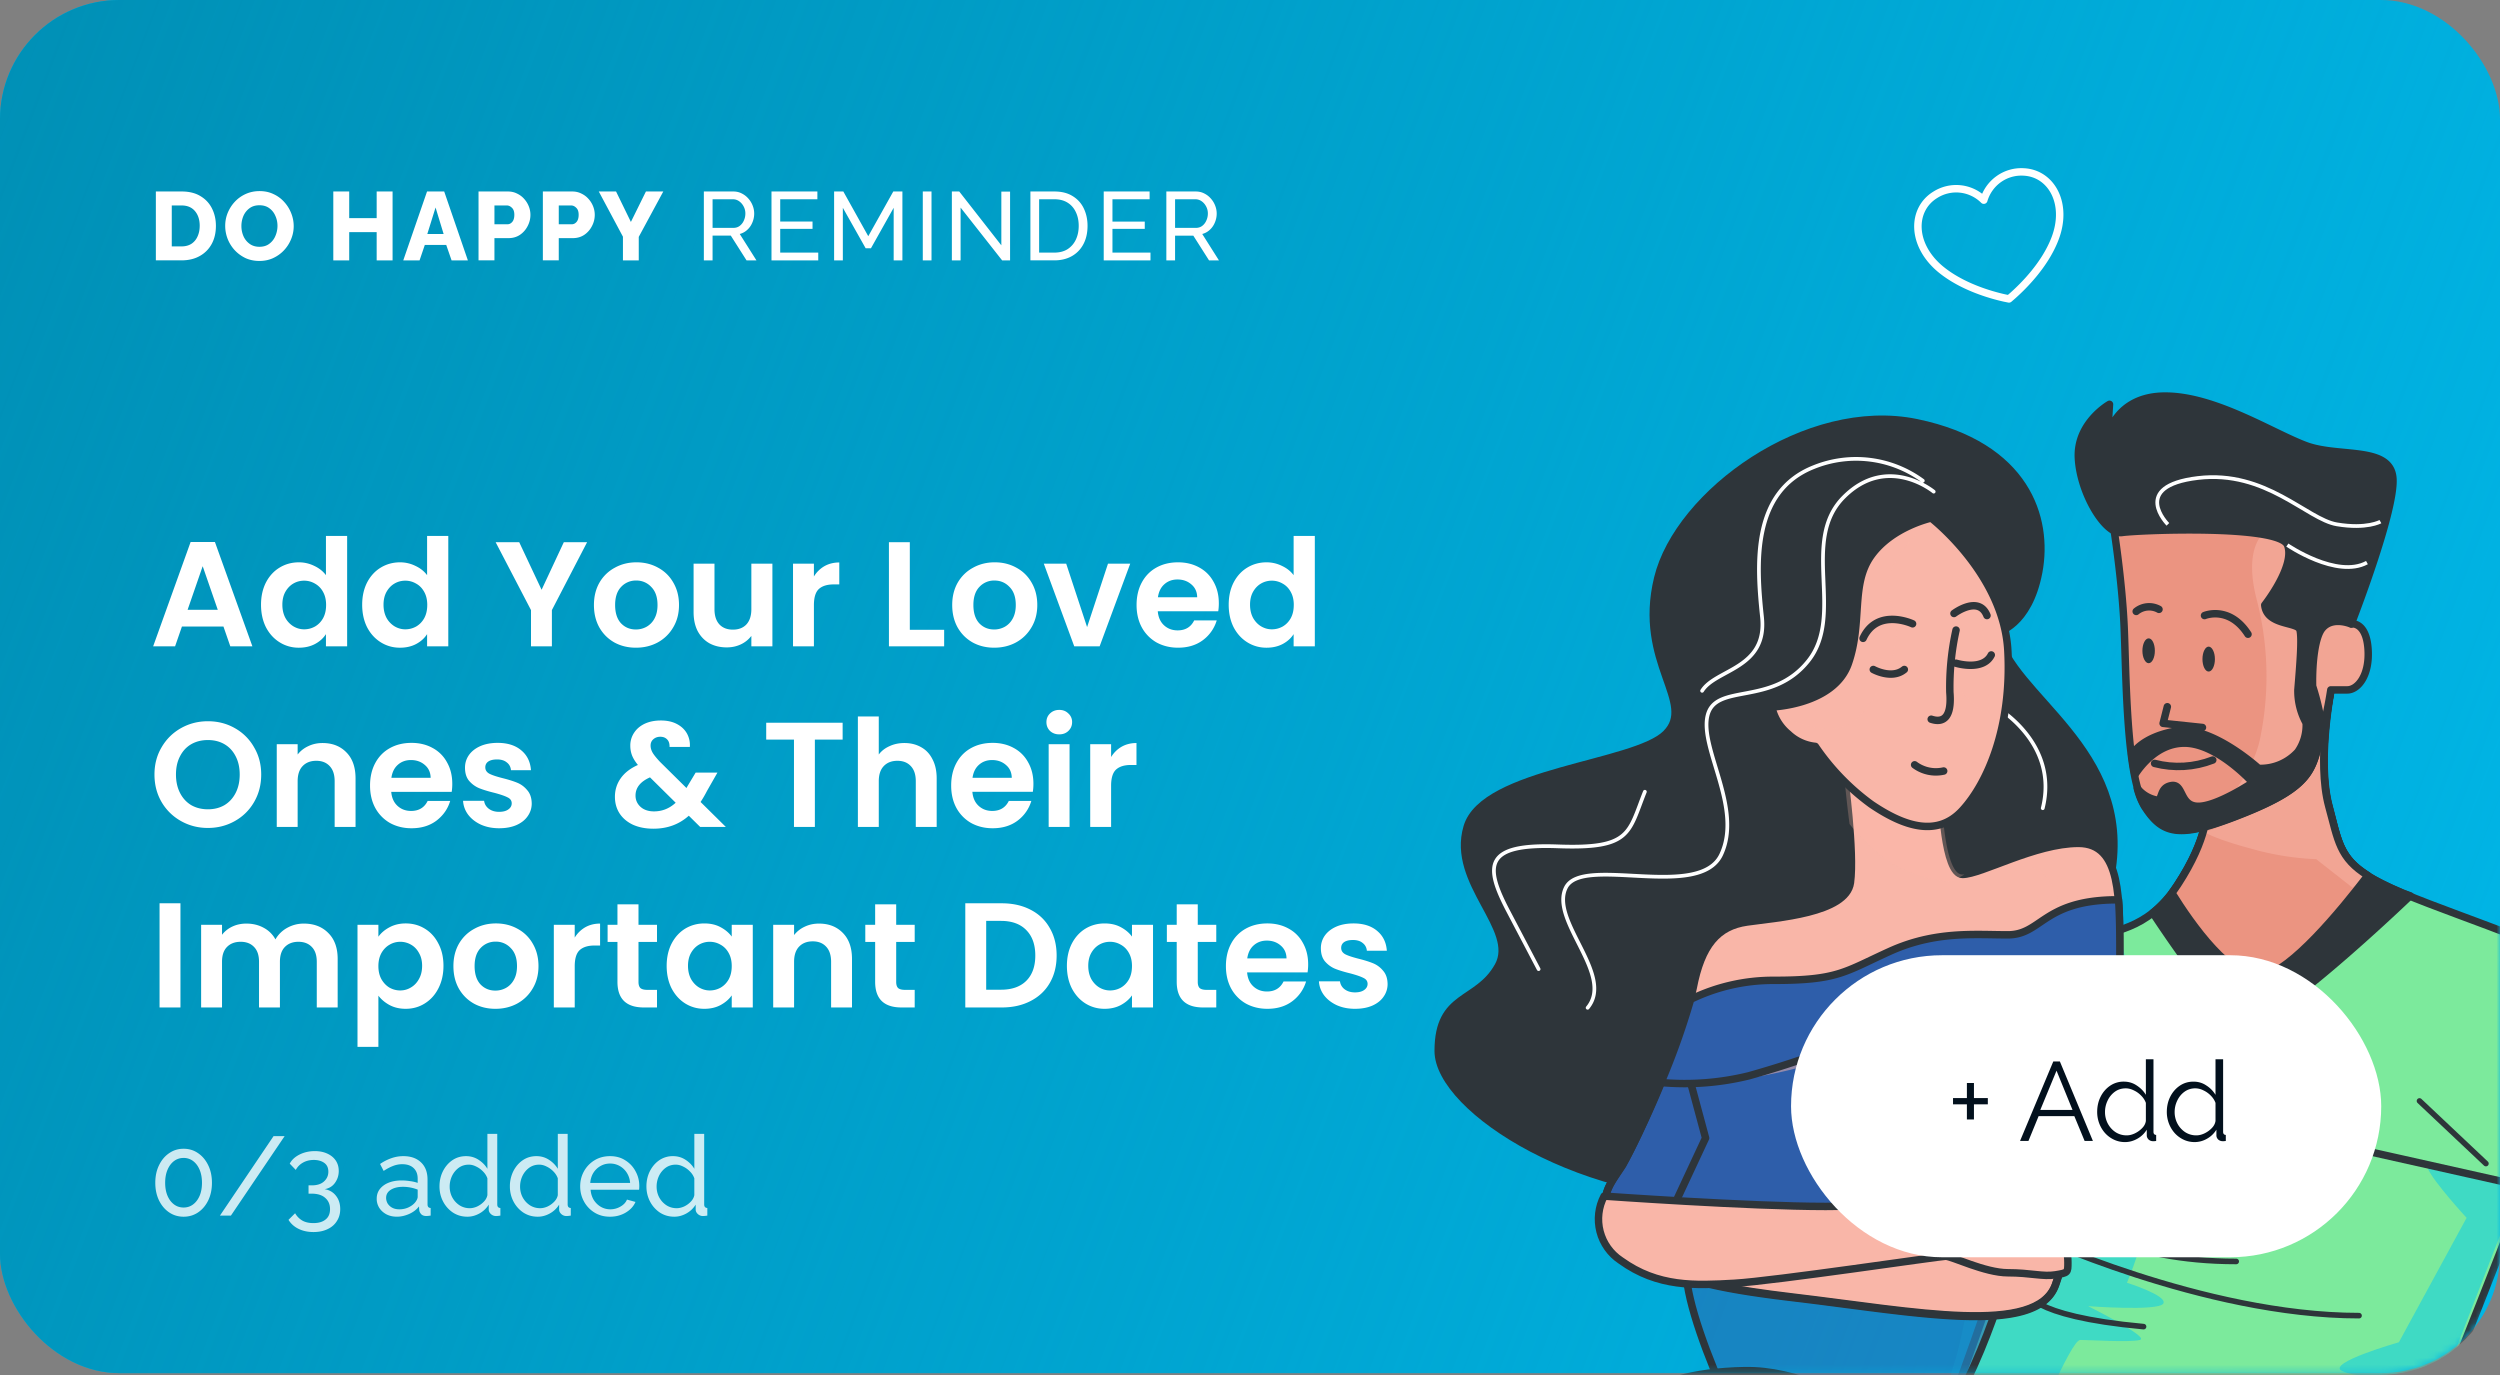 <svg xmlns="http://www.w3.org/2000/svg" xmlns:xlink="http://www.w3.org/1999/xlink" width="360" height="198" fill="none" xmlns:v="https://vecta.io/nano"><rect width="100%" height="100%" fill="#808080" stroke="none"/><style><![CDATA[.B{stroke-linejoin:round}.C{stroke:#2e353a}.D{stroke-width:1.075}.E{opacity:.5}.F{stroke-linecap:round}.G{fill:#f9b6a8}.H{fill:#2e353a}.I{fill:#2e5eaa}.J{stroke-width:.806}.K{stroke-width:.537}]]></style><g clip-path="url(#C)"><rect width="360" height="197.731" rx="17.194" fill="#00b6e7"/><rect width="360" height="197.731" rx="17.194" fill="url(#B)"/><mask id="A" maskUnits="userSpaceOnUse" x="0" y="0" width="360" height="198" mask-type="alpha"><rect width="360" height="197.731" rx="17.194" fill="#00b6e7"/><rect width="360" height="197.731" rx="17.194" fill="url(#B)"/></mask><g mask="url(#A)"><use xlink:href="#D" fill="#7cea9c"/><g style="mix-blend-mode:multiply" class="E"><path d="M360.418 170.099l-12.318-9.718 5.227 7.851s-4.479-1.868-3.731 0 5.596 7.137 5.596 7.137l-9.753 17.915s-10.454 2.985-8.209 4.115 6.344.369 6.712 2.237-13.067 11.967-13.436 13.085 15.681.749 15.681.749l15.681-40.373-1.45-2.998z" fill="#01c9ec"/></g><use xlink:href="#D" class="B C D"/><g style="mix-blend-mode:multiply" class="E"><path d="M304.799 133.093s5.595 20.222 5.595 31.404c-.049 6.944-1.445 13.812-4.11 20.222 0 0 5.94 1.868 5.227 2.998s-10.822.369-10.822.369 8.957 4.484 7.46 4.865-7.127 0-8.577 0-6.355 13.085-10.085 17.938-11.951 4.485-11.951 4.485 2.614-15.702 4.11-19.806 11.523-61.345 11.523-61.345l11.63-1.13z" fill="#01c9ec"/></g><path d="M346.081 128.643c-9.243-3.878-8.946-5.947-10.692-12.538s.297-16.725.297-16.725c-4.467-4.473-17.89 17.32-17.89 17.32s.297 3.878-4.17 10.706a16.22 16.22 0 0 1-3.623 4.045c3.718 5.614 10.501 15.345 13.305 15.916 3.314.654 18.829-13.668 23.759-18.367l-.986-.357z" class="B C D H"/><path d="M298.076 175.702s7.84 5.948 23.937 5.948m-29.83-3.985s25.113 11.788 47.518 11.788m-47.91-3.533s0 3.569 16.881 5.115" class="B C F J"/><g style="mix-blend-mode:multiply" class="E I"><use xlink:href="#E"/></g><use xlink:href="#E" class="B C D"/><path d="M335.341 116.105c-1.782-6.566.297-16.725.297-16.725-4.467-4.473-17.89 17.32-17.89 17.32s.297 3.878-4.17 10.706c-.273.417-.546.797-.82 1.19 2.768 4.461 8.637 12.859 13.068 11.979 4.169-.833 11.261-9.422 15.146-14.501-4.099-2.558-4.265-4.96-5.631-9.969z" fill="#eb9481"/><g style="mix-blend-mode:multiply" class="E G"><path d="M317.154 119.675s1.449 1.046 7.056 2.545c3.038.867 6.169 1.37 9.325 1.499l5.227 4.104 2.186-1.772c-2.502-1.79-4.294-4.406-5.06-7.388a43.59 43.59 0 0 1-1.272-11.574s-13.364 13.002-17.462 12.586z"/></g><path d="M335.341 116.105c-1.782-6.566.297-16.725.297-16.725-4.467-4.473-17.89 17.32-17.89 17.32s.297 3.878-4.17 10.706c-.273.417-.546.797-.82 1.19 2.768 4.461 8.637 12.859 13.068 11.979 4.169-.833 11.261-9.422 15.146-14.501-4.099-2.558-4.265-4.961-5.631-9.969z" class="B C D"/><use xlink:href="#F" fill="#eb9481"/><g style="mix-blend-mode:multiply" class="E G"><path d="M341.007 93.421c-.297-3.89-2.376-3.569-2.376-3.569l-2.375-3.283s1.188-8.327-1.39-11.717l-8.577 1.653s-3.243 1.808-1.438 9.386c1.748 6.472 1.996 13.259.725 19.842-1.188 7.137-7.935 12.621-7.935 12.621s1.615-.202 3.991-.618c.57-.215 1.188-.452 1.806-.714 9.503-3.878 9.503-6.269 10.691-10.706a58.26 58.26 0 0 0 1.485-6.876h2.376c1.509-.059 3.314-2.141 3.017-6.019z"/></g><use xlink:href="#F" class="B C D"/><path d="M310.264 109.932c2.774.722 5.704.552 8.375-.488" class="B C D F"/><path d="M310.3 93.718c0 .987-.404 1.784-.891 1.784s-.903-.797-.903-1.784.404-1.796.903-1.796.891.797.891 1.796zm8.648 1.19c0 .987-.404 1.796-.903 1.796s-.891-.809-.891-1.796.404-1.796.891-1.796.903.809.903 1.796z" class="H"/><path d="M307.615 88.044a2.93 2.93 0 0 1 3.278-.298m6.558.893s3.563-1.499 6.26 2.688m-11.617 10.444l-.606 2.391 5.666.595" class="B C D F"/><path d="M344.583 68.928c-.297-4.758-7.745-2.986-12.521-4.758s-13.067-7.137-20.278-7.137-8.315 5.948-8.315 5.948l.297-4.758s-4.752 2.688-4.479 7.756 3.885 11.051 6.261 10.706 22.665-1.19 23.853 1.796-3.278 8.648-3.278 8.648c.297 2.986 4.751 2.379 5.072 3.569s0 5.067-.297 8.648a9.53 9.53 0 0 0 1.188 4.758 6.71 6.71 0 0 1-1.188 4.163 7.27 7.27 0 0 1-2.57 1.819c-.979.411-2.036.602-3.096.56 0 0-6.855-6.268-11.88-5.376s-6.26 3.295-6.26 3.295h-.143a44.88 44.88 0 0 0 .476 2.986c.843-1.309 3.314-4.533 7.127-4.533 4.752 0 9.848 5.675 9.848 5.675s-5.096 3.414-7.84 3.414-2.091-3.284-3.873-2.986-1.188 2.093-2.091 2.093c-1.115-.201-2.12-.801-2.827-1.689a9.94 9.94 0 0 0 1.034 2.582c2.684 4.175 5.072 4.758 14.611.892s9.504-6.269 10.692-10.706l.32-1.273c-.283-2.112-.756-4.194-1.413-6.221-.072-3.569.38-7.137 1.39-8.327 1.485-1.796 4.169-.607 4.169-.607s6.308-16.154 6.011-20.936z" class="B C D H"/><path d="M312.176 75.506s-5.488-5.496 4.313-6.673 15.704 5.948 20.016 6.673 6.273-.392 6.273-.392m-13.401 3.378s7.128 4.877 11.464 2.522" stroke="#fff" stroke-miterlimit="10" class="K"/><path d="M287.634 91.03s4.478-.904 5.939-8.66-1.782-18.212-17.581-21.495-34.296 10.147-37.278 22.387 5.667 17.915 1.188 22.4-26.241 5.364-28.629 13.43 7.46 14.631 4.479 20.008-8.648 3.878-8.648 12.24 21.169 22.09 44.725 20.901 48.896-28.074 52.174-46.286-14.576-25.67-16.369-34.925z" class="B C D H"/><use xlink:href="#G" class="G"/><path d="M304.12 147.224l-60.527-4.134c-1.64 6.77-7.94 21.227-9.915 24.343-.231.363-.465.712-.694 1.052-1.664 2.478-2.995 4.458-.023 7.985l63.793 5.859c2.122-7.201 5.583-23.967 7.366-35.105z" class="I"/><path d="M278.451 70.796s-6.664-5.508-12.949.785.167 16.951-5.096 23.577-13.34 3.105-14.516 7.863 5.096 13.37 1.96 20.044-20.017 0-22.369 4.758 7.068 12.574 3.136 17.296m48.266-75.893a16.25 16.25 0 0 0-7.592-3.022 16.23 16.23 0 0 0-8.101 1.059c-9.028 3.569-8.244 14.144-7.46 21.602s-6.664 7.47-8.625 10.611m-8.244 14.536c-2.376 5.947-1.96 8.255-12.556 7.863s-10.597 2.748-7.069 9.433l4.325 8.243m65.918-37.72s9.028 5.115 6.676 14.548" stroke="#fff" class="B F K"/><g style="mix-blend-mode:multiply" class="E G"><path d="M299.263 121.482c-3.813 0-8.185 1.666-11.618 2.962 1.594-.176 3.206-.047 4.752.381 5.013 1.403 5.298 10.123 4.823 19.508-4.336-1.189-9.658-1.451-12.129 0-3.884 2.38-12.046 3.117-13.602 2.725-2.7-.63-5.522-.494-8.149.392a55.79 55.79 0 0 0-9.373 4.342c-1.556.785-8.933 3.89-8.933 3.89s4.265.392 12.426-1.547 8.161-4.282 12.426-2.379 10.881.785 11.653 2.724-.772 4.675-5.821 6.222-10.881 2.379-6.997 3.509 11.274-.393 12.046 1.189 1.936 8.553 1.936 8.553l5.833-22.601c2.219-.912 4.679-1.05 6.985-.393a12.1 12.1 0 0 1 1.188.452l-.071 1.19c-.713 11.895-1.438 25.611-3.956 27.776s-11.879-2.165-16.94-1.796c-4.086.285-25.861 2.7-31.338 5.947 4.481 1.131 9.039 1.927 13.638 2.379 17.581 2.094 35.175 5.675 37.859-1.784s9.242-38.22 9.242-46.88.381-16.761-5.88-16.761z"/></g><use xlink:href="#G" class="B C D"/><path d="M241.744 149.306a138.2 138.2 0 0 1-8.067 18.45c-2.09 3.283-4.478 5.377.297 10.147s6.558 6.875 24.151 8.957 35.175 5.674 37.86-1.784c2.376-6.578 7.733-31.214 8.98-42.907" class="B C D F"/><path d="M289.13 134.615c-4.751 0-10.442-.595-16.999 2.379s-7.448 4.175-16.691 4.175a27.14 27.14 0 0 0-11.986 2.736c-1.179 4.076-2.603 8.076-4.265 11.979 4.25.377 8.533.048 12.676-.975a146.7 146.7 0 0 0 16.393-5.674c4.752-1.797 8.054 1.796 11.333 1.796s8.316-2.379 14.612-3.569c3.837-.725 7.341 1.689 9.503 3.664.821-4.264 1.341-8.581 1.556-12.919 0-3.057 0-6.042-.19-8.624h-.997c-9.872.262-10.181 5.032-14.945 5.032z" class="B C D I"/><g style="mix-blend-mode:multiply" class="E G"><g style="mix-blend-mode:multiply" class="E"><path d="M271.502 123.743c2.881 1.961 6.248 3.085 9.729 3.247.515-.405 1.068-.76 1.651-1.059h-.309c-2.685 0-2.982-11.348-2.982-11.348l-14.017-2.974a150.64 150.64 0 0 0 .76 7.042c1.48 1.928 3.219 3.641 5.168 5.092z"/></g></g><path d="M241.423 172.836l4.181-8.958-2.09-7.767" class="I"/><path d="M241.423 172.836l4.181-8.958-2.09-7.767m40.544 14.036l2.982-15.821" class="B C D F"/><path d="M230.993 172.241s20.872 1.487 31.896 1.487 18.781-1.796 21.169-3.569 7.127-4.484 10.145-4.484 10.43 3.568 8.945 5.674-2.982 1.499-2.982 2.379.891 1.796-.309 3.283-2.376 3.283-2.376 3.283.297 0 .297 1.499 0 1.487-1.793 1.784-3.564-.297-6.855-.297-8.054-2.379-8.945-2.379-24.745 3.568-30.411 3.89-11.036.594-16.394-3.284c-1.473-.974-2.533-2.461-2.974-4.173s-.232-3.527.587-5.093z" class="B C D G"/><path d="M334.747 237.023s-14.611-1.796-33.69-12.835-34.652-27.122-49.893-26.812-19.684 6.269-18.793 14.917 21.24 27.193 37.04 31.095 45.058 6.197 61.772 8.326l19.97 2.379-.891-13.739-15.515-3.331z" class="B C D H"/><use xlink:href="#H" fill="#7cea9c"/><use xlink:href="#H" class="B C D F"/><path d="M357.971 167.554l-9.563-9.017" class="B C F J"/><path d="M403.326 196.115c-.974-3.569-8.386-18.867-16.025-32.665-6.343 3.949-13.376 11.336-17.201 15.63 6.534 6.757 14.433 15.286 14.433 17.035 0 2.986-22.654 21.804-22.654 21.804s-12.223-5.674-16.096-5.948-10.692 2.986-8.648 3.878 7.745-.594 7.745-.594-8.945 5.674-8.648 6.566 7.46-1.19 7.46-1.19-4.17 2.094-1.188 2.689a55.99 55.99 0 0 0 9.504.297s-4.182 2.379-1.794 2.379h7.757c2.685 0 10.691-3.283 15.503-5.674s31.634-17.629 29.852-24.207z" fill="#fff" class="B C D"/><use xlink:href="#I" class="G"/><g style="mix-blend-mode:multiply" class="E G"><path d="M278.356 74.817l-.416-.178c-.903.226-5.785 1.558-8.494 5.341-2.982 4.175-1.188 9.516-3.279 15.524s-11.012 6.328-11.012 6.328c.06.313.148.619.262.916 2.91 1.19 7.531 3.188 10.691 1.618 3.885-1.939 8.933-12.05 6.225-17.498s6.023-12.05 6.023-12.05z"/></g><g style="mix-blend-mode:multiply" class="E G"><path d="M289.13 93.718c-.546-10.064-9.23-17.629-10.774-18.902a39.13 39.13 0 0 1 5.761 10.706c1.674 5.385 2.406 11.019 2.162 16.654 0 2.165-5.049-3.973-5.049-3.973s1.438 5.055-.724 5.769-1.081 7.577-2.162 7.946 3.243 5.77-.713 5.77-10.086-3.569-10.086-3.569l2.376 2.129c4.598 3.045 9.147 4.306 12.604.559s7.199-12.05 6.605-23.089z"/></g><use xlink:href="#I" class="B C D"/><path d="M269.755 96.407s2.673 1.487 4.466 0m7.449-.904s3.884 1.19 5.072-1.19m-11.332-4.485s-5.061-2.379-7.128 2.094m13.091-3.581s3.564-2.688 4.752.297m-6.236 22.388c-.72.162-1.467.166-2.189.012a5.12 5.12 0 0 1-1.993-.904m5.963-19.402a37.99 37.99 0 0 0-.891 8.957c.297 3.568-.891 4.472-2.685 3.878" class="B C D F"/><path d="M291.428 24.761a5.61 5.61 0 0 0-3.586 1.015c-1.047.738-1.813 1.811-2.175 3.045-.909-.905-2.097-1.473-3.369-1.611s-2.552.163-3.632.852c-3.394 2.097-3.465 7.138.727 10.663 3.031 2.525 7.161 3.721 9.243 4.185l.656.134.505-.437c1.605-1.419 4.653-4.461 6.089-8.146 2.012-5.113-.487-9.503-4.458-9.699z" stroke="#fff" class="B D"/></g><g fill="#fff"><path d="M32.175 90.216H26.2l-.989 2.859h-3.159l5.395-15.023h3.503l5.395 15.023h-3.181l-.989-2.859zm-.817-2.407l-2.171-6.276-2.171 6.276h4.342zm6.229-.731c0-1.204.236-2.271.709-3.202.487-.931 1.146-1.648 1.977-2.149s1.755-.752 2.773-.752a4.97 4.97 0 0 1 2.214.516c.702.33 1.261.774 1.676 1.333V77.17h3.052v15.905h-3.052v-1.762c-.373.588-.895 1.06-1.569 1.419s-1.454.537-2.343.537c-1.003 0-1.92-.258-2.751-.774s-1.49-1.239-1.977-2.171c-.473-.946-.709-2.028-.709-3.245zm9.371.043c0-.731-.143-1.354-.43-1.87a2.94 2.94 0 0 0-1.161-1.204c-.487-.286-1.01-.43-1.569-.43s-1.075.136-1.547.408-.86.673-1.161 1.204c-.287.516-.43 1.132-.43 1.848s.143 1.347.43 1.891a3.3 3.3 0 0 0 1.161 1.225c.487.287 1.003.43 1.547.43.559 0 1.082-.136 1.569-.408.487-.287.874-.688 1.161-1.204.287-.53.43-1.161.43-1.891zm5.195-.043c0-1.204.236-2.271.709-3.202.487-.931 1.146-1.648 1.977-2.149s1.755-.752 2.773-.752a4.97 4.97 0 0 1 2.214.516c.702.33 1.261.774 1.676 1.333V77.17h3.052v15.905h-3.052v-1.762c-.373.588-.896 1.06-1.569 1.419s-1.454.537-2.343.537c-1.003 0-1.92-.258-2.751-.774s-1.49-1.239-1.977-2.171c-.473-.946-.709-2.028-.709-3.245zm9.371.043c0-.731-.143-1.354-.43-1.87-.287-.53-.673-.931-1.161-1.204-.487-.286-1.01-.43-1.569-.43s-1.075.136-1.547.408-.86.673-1.161 1.204c-.286.516-.43 1.132-.43 1.848s.143 1.347.43 1.891a3.3 3.3 0 0 0 1.161 1.225c.487.287 1.003.43 1.547.43.559 0 1.082-.136 1.569-.408.487-.287.874-.688 1.161-1.204.287-.53.43-1.161.43-1.891zm23.019-9.048l-5.072 9.779v5.223h-3.009v-5.223l-5.094-9.779h3.396l3.224 6.856 3.202-6.856h3.353zm7.023 15.195c-1.146 0-2.178-.251-3.095-.752-.917-.516-1.641-1.239-2.171-2.171-.516-.931-.774-2.006-.774-3.224s.265-2.293.795-3.224a5.6 5.6 0 0 1 2.214-2.149c.931-.516 1.97-.774 3.116-.774s2.185.258 3.117.774c.931.502 1.662 1.218 2.192 2.149.544.931.817 2.006.817 3.224s-.279 2.292-.838 3.224a5.71 5.71 0 0 1-2.235 2.171c-.931.501-1.977.752-3.138.752zm0-2.622c.544 0 1.053-.129 1.526-.387a2.94 2.94 0 0 0 1.161-1.204c.287-.53.43-1.175.43-1.934 0-1.132-.301-1.999-.903-2.601a2.88 2.88 0 0 0-2.171-.924 2.88 2.88 0 0 0-2.171.924c-.573.602-.86 1.469-.86 2.601s.279 2.006.838 2.622c.573.602 1.29.903 2.149.903zm19.659-9.478v11.907h-3.03V91.57a4.05 4.05 0 0 1-1.526 1.225c-.616.287-1.29.43-2.021.43-.931 0-1.755-.194-2.471-.58-.717-.401-1.283-.982-1.698-1.741-.401-.774-.602-1.691-.602-2.751v-6.985h3.009v6.555c0 .946.237 1.676.709 2.192.473.501 1.118.752 1.935.752.831 0 1.483-.251 1.955-.752.473-.516.71-1.247.71-2.192v-6.555h3.03zm5.978 1.848a4.26 4.26 0 0 1 1.504-1.483c.631-.358 1.347-.537 2.15-.537v3.159h-.796c-.945 0-1.662.222-2.149.666-.473.444-.709 1.218-.709 2.321v5.932h-3.009V81.168h3.009v1.848zm13.811 7.673h4.943v2.386h-7.952V78.073h3.009v12.616zm12.143 2.579c-1.147 0-2.178-.251-3.095-.752-.917-.516-1.641-1.239-2.171-2.171-.516-.931-.774-2.006-.774-3.224s.265-2.293.795-3.224c.545-.931 1.283-1.648 2.214-2.149.931-.516 1.97-.774 3.117-.774s2.185.258 3.116.774c.931.502 1.662 1.218 2.192 2.149.545.931.817 2.006.817 3.224s-.28 2.292-.838 3.224c-.545.931-1.29 1.655-2.236 2.171-.931.501-1.977.752-3.137.752zm0-2.622a3.14 3.14 0 0 0 1.526-.387c.487-.272.874-.673 1.16-1.204s.43-1.175.43-1.934c0-1.132-.301-1.999-.903-2.601-.587-.616-1.311-.924-2.17-.924a2.88 2.88 0 0 0-2.171.924c-.573.602-.86 1.469-.86 2.601s.279 2.006.838 2.622c.573.602 1.29.903 2.15.903zm13.383-.344l3.009-9.134h3.202l-4.406 11.907h-3.654l-4.384-11.907h3.224l3.009 9.134zm18.97-3.439c0 .43-.029.817-.086 1.161h-8.705c.072.86.373 1.533.903 2.02s1.182.731 1.956.731c1.118 0 1.913-.48 2.386-1.44h3.245a5.48 5.48 0 0 1-1.977 2.837c-.975.731-2.171 1.096-3.59 1.096-1.146 0-2.178-.251-3.095-.752a5.54 5.54 0 0 1-2.127-2.171c-.502-.931-.753-2.006-.753-3.224 0-1.232.251-2.314.753-3.245s1.203-1.648 2.106-2.149 1.941-.752 3.116-.752c1.132 0 2.142.244 3.031.731.903.487 1.597 1.182 2.085 2.085.501.888.752 1.913.752 3.073zm-3.117-.86c-.014-.774-.293-1.39-.838-1.848-.544-.473-1.211-.709-1.999-.709-.745 0-1.375.229-1.891.688-.501.444-.809 1.068-.924 1.87h5.652zm4.539 1.075c0-1.204.237-2.271.71-3.202.487-.931 1.146-1.648 1.977-2.149s1.755-.752 2.773-.752a4.97 4.97 0 0 1 2.213.516c.702.33 1.261.774 1.677 1.333V77.17h3.052v15.905h-3.052v-1.762c-.373.588-.896 1.06-1.569 1.419s-1.455.537-2.343.537c-1.003 0-1.92-.258-2.751-.774s-1.49-1.239-1.977-2.171c-.473-.946-.71-2.028-.71-3.245zm9.371.043c0-.731-.143-1.354-.43-1.87-.286-.53-.673-.931-1.16-1.204a3.04 3.04 0 0 0-1.569-.43 3.05 3.05 0 0 0-1.548.408c-.473.272-.859.673-1.16 1.204-.287.516-.43 1.132-.43 1.848s.143 1.347.43 1.891c.301.53.687.939 1.16 1.225.487.287 1.003.43 1.548.43.559 0 1.082-.136 1.569-.408.487-.287.874-.688 1.16-1.204.287-.53.43-1.161.43-1.891zM29.939 119.225c-1.404 0-2.694-.329-3.869-.989a7.4 7.4 0 0 1-2.794-2.729c-.688-1.175-1.032-2.5-1.032-3.976 0-1.462.344-2.773 1.032-3.933.688-1.175 1.619-2.092 2.794-2.751s2.465-.989 3.869-.989c1.419 0 2.708.33 3.869.989a7.2 7.2 0 0 1 2.773 2.751c.688 1.16 1.032 2.471 1.032 3.933 0 1.476-.344 2.801-1.032 3.976a7.24 7.24 0 0 1-2.773 2.729c-1.175.66-2.464.989-3.869.989zm0-2.686c.903 0 1.698-.201 2.386-.602.688-.416 1.225-1.003 1.612-1.763s.58-1.64.58-2.643-.194-1.877-.58-2.622c-.387-.76-.924-1.34-1.612-1.741s-1.483-.602-2.386-.602-1.705.201-2.407.602c-.688.401-1.225.981-1.612 1.741-.387.745-.58 1.619-.58 2.622s.194 1.884.58 2.643.924 1.347 1.612 1.763c.702.401 1.505.602 2.407.602zm16.51-9.543c1.419 0 2.565.451 3.439 1.354.874.888 1.311 2.135 1.311 3.74v6.985H48.19v-6.577c0-.946-.236-1.669-.709-2.171-.473-.516-1.118-.773-1.934-.773-.831 0-1.49.257-1.977.773-.473.502-.709 1.225-.709 2.171v6.577h-3.009v-11.907h3.009v1.483c.401-.516.91-.917 1.526-1.204.63-.301 1.318-.451 2.063-.451zm18.68 5.867c0 .43-.029.817-.086 1.161h-8.705c.072.86.373 1.533.903 2.02s1.182.731 1.956.731c1.118 0 1.913-.48 2.386-1.44h3.245c-.344 1.146-1.003 2.092-1.977 2.837-.974.731-2.171 1.096-3.589 1.096-1.146 0-2.178-.251-3.095-.752a5.54 5.54 0 0 1-2.128-2.171c-.502-.931-.752-2.006-.752-3.224 0-1.232.251-2.314.752-3.245s1.204-1.648 2.106-2.149 1.941-.753 3.116-.753c1.132 0 2.142.244 3.03.731a5.04 5.04 0 0 1 2.085 2.085c.502.888.752 1.913.752 3.073zm-3.116-.859c-.014-.774-.294-1.39-.838-1.849-.544-.473-1.211-.709-1.999-.709-.745 0-1.376.229-1.891.688-.502.444-.81 1.067-.924 1.87h5.653zm9.869 7.264c-.974 0-1.848-.172-2.622-.516-.774-.358-1.39-.838-1.848-1.44a3.66 3.66 0 0 1-.731-1.998h3.031c.057.458.279.838.666 1.139.401.301.895.451 1.483.451.573 0 1.017-.115 1.333-.344.33-.229.494-.523.494-.881 0-.387-.201-.674-.602-.86-.387-.2-1.01-.415-1.87-.645-.888-.215-1.619-.437-2.192-.666-.559-.229-1.046-.58-1.462-1.053-.401-.473-.602-1.11-.602-1.913 0-.659.186-1.261.559-1.805.387-.545.931-.975 1.633-1.29.716-.315 1.555-.473 2.515-.473 1.418 0 2.55.359 3.396 1.075.845.702 1.311 1.655 1.397 2.859h-2.88c-.043-.473-.243-.846-.602-1.118-.344-.287-.809-.43-1.397-.43-.544 0-.967.1-1.268.301-.287.201-.43.48-.43.838 0 .401.201.709.602.924.401.201 1.025.409 1.87.624.86.215 1.569.437 2.128.666s1.039.587 1.44 1.075c.416.472.63 1.103.645 1.891a3.11 3.11 0 0 1-.58 1.848c-.373.545-.917.975-1.633 1.29-.702.301-1.526.451-2.472.451zm28.94-.193l-1.634-1.612c-1.39 1.246-3.088 1.87-5.094 1.87-1.103 0-2.078-.187-2.923-.559-.831-.387-1.476-.924-1.934-1.612-.459-.702-.688-1.512-.688-2.429 0-.988.279-1.877.838-2.665s1.383-1.426 2.472-1.913c-.387-.473-.666-.924-.838-1.354-.172-.444-.258-.917-.258-1.418a3.29 3.29 0 0 1 .537-1.849c.358-.558.867-.995 1.526-1.311.673-.315 1.454-.472 2.343-.472.903 0 1.676.171 2.321.515s1.125.803 1.44 1.376a3.45 3.45 0 0 1 .408 1.913h-2.923c.014-.473-.1-.831-.344-1.075-.243-.258-.573-.387-.989-.387-.401 0-.738.122-1.01.366-.258.229-.387.53-.387.902 0 .358.107.717.322 1.075.215.344.566.774 1.053 1.289l3.783 3.74a.34.34 0 0 0 .064-.086l.043-.086 1.225-2.042h3.138l-1.505 2.644a16.79 16.79 0 0 1-.924 1.59l3.633 3.59h-3.697zm-6.641-2.236c1.175 0 2.214-.415 3.116-1.246l-3.697-3.654c-1.39.616-2.085 1.49-2.085 2.622 0 .645.244 1.19.731 1.634.487.43 1.132.644 1.934.644zm27.158-12.766v2.429h-3.998v12.573h-3.009v-12.573h-3.998v-2.429h11.005zm8.901 2.923c.902 0 1.705.2 2.407.602.702.387 1.246.967 1.633 1.741.401.759.602 1.676.602 2.751v6.985h-3.009v-6.577c0-.946-.236-1.669-.709-2.171-.473-.516-1.118-.773-1.934-.773-.831 0-1.491.257-1.978.773-.473.502-.709 1.225-.709 2.171v6.577h-3.009V103.17h3.009v5.481c.387-.516.903-.917 1.547-1.204.645-.301 1.362-.451 2.15-.451zm18.572 5.867a7.14 7.14 0 0 1-.086 1.161h-8.704c.071.86.372 1.533.902 2.02s1.182.731 1.956.731c1.118 0 1.913-.48 2.386-1.44h3.245a5.48 5.48 0 0 1-1.977 2.837c-.974.731-2.171 1.096-3.589 1.096-1.147 0-2.178-.251-3.095-.752a5.54 5.54 0 0 1-2.128-2.171c-.502-.931-.752-2.006-.752-3.224 0-1.232.25-2.314.752-3.245s1.204-1.648 2.106-2.149 1.942-.753 3.117-.753c1.132 0 2.142.244 3.03.731.903.487 1.598 1.182 2.085 2.085.501.888.752 1.913.752 3.073zm-3.116-.859c-.015-.774-.294-1.39-.839-1.849-.544-.473-1.21-.709-1.998-.709-.745 0-1.376.229-1.892.688-.501.444-.809 1.067-.924 1.87h5.653zm6.838-6.255c-.53 0-.974-.164-1.332-.494-.344-.344-.516-.767-.516-1.268s.172-.917.516-1.247c.358-.344.802-.515 1.332-.515s.968.171 1.311.515a1.62 1.62 0 0 1 .538 1.247c0 .501-.179.924-.538 1.268-.343.33-.78.494-1.311.494zm1.483 1.419v11.907h-3.009v-11.907h3.009zm5.982 1.848c.387-.63.889-1.125 1.505-1.483.63-.358 1.346-.537 2.149-.537v3.159h-.795c-.946 0-1.662.222-2.15.667-.472.444-.709 1.217-.709 2.321v5.932h-3.009v-11.907h3.009v1.848zM25.985 130.073v15.002h-3.009v-15.002h3.009zm17.76 2.923c1.462 0 2.636.451 3.525 1.354.903.888 1.354 2.135 1.354 3.74v6.985h-3.009v-6.577c0-.931-.236-1.641-.709-2.128-.473-.501-1.118-.752-1.934-.752s-1.469.251-1.956.752c-.473.487-.709 1.197-.709 2.128v6.577h-3.009v-6.577c0-.931-.236-1.641-.709-2.128-.473-.501-1.118-.752-1.934-.752-.831 0-1.49.251-1.977.752-.473.487-.709 1.197-.709 2.128v6.577h-3.009v-11.907h3.009v1.44c.387-.502.881-.896 1.483-1.182.616-.287 1.29-.43 2.02-.43.931 0 1.762.2 2.493.602a4.07 4.07 0 0 1 1.698 1.676 4.33 4.33 0 0 1 1.676-1.655c.745-.415 1.547-.623 2.407-.623zm10.743 1.891c.387-.544.917-.996 1.59-1.354.688-.372 1.469-.559 2.343-.559 1.017 0 1.934.251 2.751.753.831.501 1.483 1.218 1.956 2.149.487.917.731 1.984.731 3.202s-.244 2.3-.731 3.246c-.473.931-1.125 1.655-1.956 2.17-.817.516-1.734.774-2.751.774-.874 0-1.648-.179-2.321-.537-.659-.358-1.197-.81-1.612-1.354v7.372h-3.009v-17.581h3.009v1.719zm6.297 4.191c0-.716-.15-1.332-.451-1.848-.287-.53-.673-.931-1.161-1.204a3.05 3.05 0 0 0-1.547-.408 3 3 0 0 0-1.547.43c-.473.272-.86.673-1.161 1.203-.287.531-.43 1.154-.43 1.87s.143 1.34.43 1.87c.301.53.688.939 1.161 1.225.487.272 1.003.409 1.547.409.559 0 1.075-.144 1.547-.43.487-.287.874-.695 1.161-1.225.301-.531.451-1.161.451-1.892zm10.547 6.19c-1.146 0-2.178-.251-3.095-.752-.917-.516-1.641-1.24-2.171-2.171-.516-.931-.774-2.006-.774-3.224s.265-2.292.795-3.224c.544-.931 1.282-1.647 2.214-2.149.931-.516 1.97-.774 3.116-.774s2.185.258 3.116.774a5.46 5.46 0 0 1 2.192 2.149c.544.932.817 2.006.817 3.224s-.279 2.293-.838 3.224c-.544.931-1.29 1.655-2.235 2.171-.931.501-1.977.752-3.138.752zm0-2.622c.544 0 1.053-.129 1.526-.387.487-.272.874-.673 1.161-1.203s.43-1.175.43-1.935c0-1.132-.301-1.999-.903-2.6a2.88 2.88 0 0 0-2.171-.925 2.88 2.88 0 0 0-2.171.925c-.573.601-.86 1.468-.86 2.6s.279 2.006.838 2.622c.573.602 1.29.903 2.149.903zm11.427-7.63a4.26 4.26 0 0 1 1.505-1.483c.63-.358 1.347-.537 2.149-.537v3.159h-.795c-.946 0-1.662.222-2.149.667-.473.444-.709 1.217-.709 2.321v5.932H79.75v-11.907h3.009v1.848zm9.184.623v5.76c0 .402.093.695.279.882.201.172.53.258.989.258h1.397v2.536h-1.891c-2.536 0-3.804-1.233-3.804-3.697v-5.739h-1.418v-2.471h1.418v-2.945h3.03v2.945h2.665v2.471h-2.665zm4.056 3.439c0-1.203.236-2.271.709-3.202.487-.931 1.139-1.648 1.956-2.149.831-.502 1.755-.753 2.772-.753.889 0 1.662.18 2.321.538.674.358 1.211.809 1.612 1.354v-1.698h3.031v11.907h-3.031v-1.741c-.387.559-.924 1.024-1.612 1.397-.673.358-1.454.537-2.342.537-1.003 0-1.92-.258-2.751-.774-.817-.515-1.469-1.239-1.956-2.17-.473-.946-.709-2.028-.709-3.246zm9.37.043c0-.73-.143-1.354-.43-1.87-.286-.53-.673-.931-1.16-1.203-.487-.287-1.01-.43-1.569-.43a3.05 3.05 0 0 0-1.548.408c-.472.273-.859.674-1.16 1.204-.287.516-.43 1.132-.43 1.848s.143 1.347.43 1.892c.301.53.688.938 1.16 1.225.488.286 1.003.43 1.548.43.559 0 1.082-.137 1.569-.409.487-.286.874-.688 1.16-1.203.287-.531.43-1.161.43-1.892zm12.568-6.125c1.418 0 2.565.451 3.439 1.354.874.888 1.311 2.135 1.311 3.74v6.985h-3.009v-6.577c0-.946-.237-1.669-.71-2.171-.472-.516-1.117-.773-1.934-.773-.831 0-1.49.257-1.977.773-.473.502-.71 1.225-.71 2.171v6.577h-3.008v-11.907h3.008v1.483a4.09 4.09 0 0 1 1.526-1.204c.631-.301 1.319-.451 2.064-.451zm11.114 2.643v5.76c0 .402.093.695.28.882.2.172.53.258.988.258h1.397v2.536h-1.891c-2.536 0-3.804-1.233-3.804-3.697v-5.739h-1.419v-2.471h1.419v-2.945h3.03v2.945h2.665v2.471h-2.665zm15.195-5.566c1.576 0 2.959.308 4.148.924 1.204.616 2.128 1.497 2.773 2.644.659 1.132.988 2.45.988 3.954s-.329 2.823-.988 3.955c-.645 1.118-1.569 1.984-2.773 2.601-1.189.616-2.572.924-4.148.924h-5.244v-15.002h5.244zm-.107 12.444c1.576 0 2.794-.43 3.653-1.289s1.29-2.071 1.29-3.633-.43-2.779-1.29-3.653c-.859-.889-2.077-1.333-3.653-1.333h-2.128v9.908h2.128zm9.495-3.439c0-1.203.236-2.271.709-3.202.487-.931 1.139-1.648 1.956-2.149.831-.502 1.755-.753 2.772-.753.889 0 1.663.18 2.322.538.673.358 1.21.809 1.612 1.354v-1.698h3.03v11.907h-3.03v-1.741c-.387.559-.925 1.024-1.612 1.397-.674.358-1.455.537-2.343.537-1.003 0-1.92-.258-2.751-.774-.817-.515-1.469-1.239-1.956-2.17-.473-.946-.709-2.028-.709-3.246zm9.371.043c0-.73-.144-1.354-.43-1.87-.287-.53-.674-.931-1.161-1.203-.487-.287-1.01-.43-1.569-.43s-1.074.136-1.547.408-.86.674-1.161 1.204c-.286.516-.43 1.132-.43 1.848s.144 1.347.43 1.892c.301.53.688.938 1.161 1.225a3.01 3.01 0 0 0 1.547.43c.559 0 1.082-.137 1.569-.409.487-.286.874-.688 1.161-1.203.286-.531.43-1.161.43-1.892zm9.472-3.482v5.76c0 .402.093.695.279.882.201.172.531.258.989.258h1.397v2.536h-1.891c-2.536 0-3.804-1.233-3.804-3.697v-5.739h-1.419v-2.471h1.419v-2.945h3.03v2.945h2.665v2.471h-2.665zm15.898 3.224a7.14 7.14 0 0 1-.086 1.161h-8.704c.071.86.372 1.533.902 2.02s1.182.731 1.956.731c1.118 0 1.913-.48 2.386-1.44h3.245a5.48 5.48 0 0 1-1.977 2.837c-.975.731-2.171 1.096-3.589 1.096-1.147 0-2.178-.251-3.095-.752a5.54 5.54 0 0 1-2.128-2.171c-.502-.931-.752-2.006-.752-3.224 0-1.232.25-2.314.752-3.245a5.24 5.24 0 0 1 2.106-2.149c.903-.502 1.942-.753 3.117-.753 1.131 0 2.142.244 3.03.731.903.487 1.598 1.182 2.085 2.085.501.888.752 1.913.752 3.073zm-3.116-.859c-.015-.774-.294-1.39-.839-1.849-.544-.473-1.21-.709-1.998-.709-.745 0-1.376.229-1.892.688-.501.444-.809 1.067-.924 1.87h5.653zm9.869 7.264c-.975 0-1.849-.172-2.622-.516-.774-.358-1.39-.838-1.849-1.44-.444-.601-.688-1.268-.73-1.998h3.03a1.66 1.66 0 0 0 .666 1.139c.401.301.896.451 1.483.451.573 0 1.018-.115 1.333-.344.329-.229.494-.523.494-.881 0-.387-.201-.674-.602-.86-.387-.2-1.01-.415-1.87-.645-.888-.215-1.619-.437-2.192-.666-.559-.229-1.046-.58-1.461-1.053-.401-.473-.602-1.11-.602-1.913a3.12 3.12 0 0 1 .559-1.805c.387-.545.931-.975 1.633-1.29.717-.315 1.555-.473 2.515-.473 1.418 0 2.55.359 3.396 1.075.845.702 1.311 1.655 1.397 2.859h-2.88a1.51 1.51 0 0 0-.602-1.118c-.344-.287-.81-.43-1.397-.43-.545 0-.967.1-1.268.301-.287.201-.43.48-.43.838 0 .401.2.709.602.924.401.201 1.024.409 1.87.624.859.215 1.568.437 2.127.666a3.62 3.62 0 0 1 1.44 1.075c.416.472.631 1.103.645 1.891a3.11 3.11 0 0 1-.58 1.848c-.373.545-.917.975-1.634 1.29-.702.301-1.526.451-2.471.451z"/><path d="M30.52 170.322c0 .945-.177 1.789-.532 2.53-.355.731-.838 1.306-1.451 1.725s-1.311.629-2.096.629-1.483-.21-2.095-.629-1.096-.994-1.451-1.725c-.355-.741-.532-1.585-.532-2.53s.177-1.784.532-2.515c.355-.741.838-1.322 1.451-1.741.613-.43 1.311-.645 2.095-.645s1.483.215 2.096.645c.613.419 1.096 1 1.451 1.741.355.731.532 1.569.532 2.515zm-1.435 0c0-.71-.113-1.333-.338-1.87s-.537-.957-.935-1.257a2.21 2.21 0 0 0-1.37-.452c-.526 0-.989.151-1.386.452s-.709.72-.935 1.257-.338 1.16-.338 1.87.113 1.332.338 1.87c.226.526.537.94.935 1.241s.86.451 1.386.451c.516 0 .973-.15 1.37-.451s.709-.715.935-1.241c.226-.538.338-1.161.338-1.87zm11.904-6.722l-7.737 11.445h-1.58l7.721-11.445h1.596zm5.763 7.64c.688.119 1.23.436 1.628.952.408.515.612 1.155.612 1.918 0 .655-.161 1.23-.484 1.725-.312.505-.758.891-1.338 1.16-.58.28-1.257.419-2.031.419-.817 0-1.537-.156-2.16-.467-.612-.301-1.091-.731-1.435-1.29l.951-.951c.247.43.58.774.999 1.032.43.258.978.387 1.644.387.742 0 1.322-.172 1.741-.516.43-.333.645-.833.645-1.499 0-.677-.231-1.215-.693-1.612-.451-.409-1.112-.613-1.983-.613h-.419v-1.193h.451c.774 0 1.365-.188 1.773-.564.419-.376.629-.843.629-1.402 0-.57-.199-.994-.596-1.274s-.897-.419-1.499-.419c-.591 0-1.112.129-1.563.387a2.62 2.62 0 0 0-1.032 1.048l-.87-.903c.279-.537.747-.972 1.402-1.305.666-.334 1.402-.5 2.208-.5.677 0 1.273.118 1.789.355.526.236.935.569 1.225.999s.435.935.435 1.515c0 .634-.183 1.204-.548 1.709-.355.494-.849.795-1.483.902zm7.495 1.371c0-.538.151-1 .451-1.387.312-.397.736-.704 1.273-.918s1.161-.323 1.87-.323c.376 0 .774.032 1.193.097.419.054.79.14 1.112.258v-.613c0-.645-.193-1.15-.58-1.515-.387-.376-.935-.564-1.644-.564a3.57 3.57 0 0 0-1.338.258c-.419.161-.865.397-1.338.709l-.516-.999a6.63 6.63 0 0 1 1.644-.839c.548-.193 1.118-.29 1.709-.29 1.075 0 1.924.301 2.547.903.623.591.935 1.418.935 2.482v3.563c0 .333.15.505.451.516v1.096l-.371.048-.242.016c-.333 0-.586-.091-.758-.274-.161-.183-.253-.376-.274-.58l-.032-.532c-.365.473-.844.838-1.435 1.096s-1.177.387-1.757.387c-.559 0-1.059-.113-1.499-.339-.441-.236-.784-.548-1.032-.935a2.45 2.45 0 0 1-.371-1.321zm5.481.596a2.23 2.23 0 0 0 .306-.451c.075-.161.113-.296.113-.403v-1.048a5.79 5.79 0 0 0-2.128-.403c-.72 0-1.306.145-1.757.435-.441.28-.661.666-.661 1.161 0 .268.07.532.209.79a1.77 1.77 0 0 0 .645.612c.29.161.645.242 1.064.242.441 0 .86-.086 1.257-.258.398-.183.715-.408.951-.677zm3.558-2.353c0-.796.161-1.521.484-2.176.333-.667.784-1.199 1.354-1.596.58-.398 1.241-.597 1.983-.597.677 0 1.284.178 1.822.532s.956.785 1.257 1.29v-5.029h1.419v10.155c0 .333.15.505.451.516v1.096c-.269.043-.478.064-.629.064-.279 0-.527-.097-.742-.29-.204-.193-.306-.408-.306-.645v-.709a3.62 3.62 0 0 1-1.338 1.273c-.559.312-1.139.468-1.741.468-.774 0-1.467-.199-2.079-.597-.602-.408-1.075-.94-1.419-1.595-.344-.667-.516-1.387-.516-2.16zm6.899 1.241v-2.418c-.129-.365-.338-.693-.629-.983-.29-.301-.618-.538-.983-.71-.355-.182-.709-.274-1.064-.274-.548 0-1.032.151-1.451.452-.408.301-.731.693-.967 1.176a3.58 3.58 0 0 0-.338 1.532c0 .559.124 1.074.371 1.547.258.473.607.855 1.048 1.145.441.279.93.419 1.467.419.344 0 .698-.081 1.064-.242a3.26 3.26 0 0 0 .967-.693c.279-.29.451-.607.516-.951zm3.239-1.241a4.86 4.86 0 0 1 .484-2.176c.333-.667.784-1.199 1.354-1.596.58-.398 1.241-.597 1.983-.597.677 0 1.284.178 1.822.532s.956.785 1.257 1.29v-5.029h1.418v10.155c0 .333.15.505.451.516v1.096c-.269.043-.478.064-.629.064-.279 0-.527-.097-.742-.29-.204-.193-.306-.408-.306-.645v-.709a3.62 3.62 0 0 1-1.338 1.273c-.559.312-1.139.468-1.741.468-.774 0-1.467-.199-2.079-.597-.602-.408-1.075-.94-1.419-1.595-.344-.667-.516-1.387-.516-2.16zm6.899 1.241v-2.418c-.129-.365-.339-.693-.629-.983-.29-.301-.618-.538-.983-.71-.355-.182-.709-.274-1.064-.274-.548 0-1.032.151-1.451.452-.408.301-.731.693-.967 1.176a3.58 3.58 0 0 0-.338 1.532c0 .559.124 1.074.371 1.547.258.473.607.855 1.048 1.145.441.279.93.419 1.467.419.344 0 .699-.081 1.064-.242a3.26 3.26 0 0 0 .967-.693c.279-.29.451-.607.516-.951zm7.51 3.111c-.838 0-1.58-.199-2.224-.597s-1.15-.929-1.515-1.595-.548-1.392-.548-2.176c0-.796.183-1.521.548-2.177a4.27 4.27 0 0 1 1.515-1.579c.656-.398 1.402-.597 2.241-.597.849 0 1.585.204 2.208.613.634.397 1.123.924 1.467 1.58.355.644.532 1.343.532 2.095 0 .236-.011.419-.032.548h-6.98c.043.548.194 1.037.451 1.467.269.419.612.752 1.032.999.419.237.871.355 1.354.355.516 0 .999-.129 1.451-.387.462-.258.779-.596.951-1.015l1.225.338c-.269.623-.736 1.134-1.402 1.531s-1.424.597-2.273.597zm-2.837-4.868h5.739a3.09 3.09 0 0 0-.468-1.451c-.269-.419-.612-.747-1.032-.983s-.881-.355-1.386-.355c-.494 0-.951.118-1.37.355a2.91 2.91 0 0 0-1.032.983c-.258.419-.408.903-.451 1.451zm8.089.516c0-.796.161-1.521.484-2.176.333-.667.784-1.199 1.354-1.596a3.42 3.42 0 0 1 1.983-.597c.677 0 1.284.178 1.822.532s.956.785 1.257 1.29v-5.029h1.418v10.155c0 .333.151.505.452.516v1.096a4.25 4.25 0 0 1-.629.064c-.279 0-.527-.097-.741-.29-.205-.193-.307-.408-.307-.645v-.709c-.333.537-.779.962-1.338 1.273s-1.139.468-1.741.468c-.774 0-1.467-.199-2.079-.597a4.32 4.32 0 0 1-1.419-1.595c-.344-.667-.516-1.387-.516-2.16zm6.899 1.241v-2.418c-.129-.365-.338-.693-.629-.983-.29-.301-.618-.538-.983-.71-.355-.182-.709-.274-1.064-.274-.548 0-1.032.151-1.451.452-.408.301-.731.693-.967 1.176a3.58 3.58 0 0 0-.338 1.532c0 .559.124 1.074.371 1.547.258.473.607.855 1.048 1.145.441.279.93.419 1.467.419.344 0 .698-.081 1.064-.242a3.26 3.26 0 0 0 .967-.693c.279-.29.451-.607.516-.951z" fill-opacity=".8"/><rect x="257.911" y="137.552" width="84.985" height="43.493" rx="21.746"/></g><path d="M286.248 158.125v.903h-1.999v2.176h-1.016v-2.176h-1.998v-.903h1.998v-2.176h1.016v2.176h1.999zm9.424-5.271h.951l4.756 11.445h-1.193l-1.483-3.579h-5.142l-1.467 3.579h-1.209l4.787-11.445zm2.773 6.98l-2.305-5.658-2.338 5.658h4.643zm3.548.29c0-.796.161-1.521.484-2.176.333-.667.79-1.199 1.37-1.596a3.42 3.42 0 0 1 1.983-.597c.698 0 1.322.188 1.87.564.558.366.994.812 1.305 1.338v-5.126h1.096v10.446c0 .29.129.44.387.451v.871c-.215.032-.381.043-.499.032a.93.93 0 0 1-.613-.258c-.161-.172-.242-.365-.242-.58v-.822c-.333.548-.784.983-1.354 1.305s-1.16.484-1.773.484a3.68 3.68 0 0 1-1.612-.355c-.494-.236-.924-.559-1.289-.967a4.51 4.51 0 0 1-.823-1.386 4.7 4.7 0 0 1-.29-1.628zm7.012 1.289v-2.595c-.139-.387-.365-.736-.677-1.048-.311-.322-.666-.575-1.064-.757-.387-.194-.773-.291-1.16-.291-.602 0-1.129.167-1.58.5a3.27 3.27 0 0 0-1.032 1.274 3.72 3.72 0 0 0-.37 1.628 3.57 3.57 0 0 0 .403 1.676c.279.516.655.93 1.128 1.241a2.91 2.91 0 0 0 1.596.452c.365 0 .747-.092 1.144-.274.409-.194.763-.446 1.064-.758.312-.312.495-.661.548-1.048zm3.016-1.289c0-.796.161-1.521.483-2.176.333-.667.79-1.199 1.37-1.596s1.242-.597 1.983-.597c.699 0 1.322.188 1.87.564a4.09 4.09 0 0 1 1.306 1.338v-5.126h1.096v10.446c0 .29.129.44.387.451v.871c-.215.032-.382.043-.5.032-.236-.011-.441-.097-.613-.258-.161-.172-.241-.365-.241-.58v-.822a3.68 3.68 0 0 1-1.354 1.305 3.55 3.55 0 0 1-1.774.484c-.58 0-1.117-.118-1.612-.355s-.924-.559-1.289-.967a4.49 4.49 0 0 1-.822-1.386c-.194-.527-.29-1.07-.29-1.628zm7.012 1.289v-2.595c-.14-.387-.366-.736-.677-1.048a3.51 3.51 0 0 0-1.064-.757 2.57 2.57 0 0 0-1.161-.291 2.59 2.59 0 0 0-1.58.5c-.44.323-.784.747-1.031 1.274a3.72 3.72 0 0 0-.371 1.628 3.57 3.57 0 0 0 .403 1.676 3.39 3.39 0 0 0 1.128 1.241 2.91 2.91 0 0 0 1.596.452c.366 0 .747-.092 1.145-.274.408-.194.763-.446 1.064-.758.311-.312.494-.661.548-1.048z" fill="#02101d"/><path d="M22.443 37.492v-9.919h3.702c1.09 0 1.998.224 2.724.671.736.438 1.29 1.034 1.663 1.788.372.745.559 1.574.559 2.487 0 1.006-.205 1.881-.615 2.626s-.987 1.323-1.732 1.732c-.736.41-1.602.615-2.599.615h-3.702zm6.315-4.973c0-.876-.228-1.583-.685-2.123s-1.099-.81-1.928-.81h-1.411v5.895h1.411c.559 0 1.034-.126 1.425-.377.391-.261.684-.615.88-1.062.205-.447.307-.955.307-1.523zm8.589 5.057c-.736 0-1.406-.14-2.012-.419-.596-.289-1.113-.67-1.551-1.145a5.25 5.25 0 0 1-1.006-1.62c-.233-.605-.349-1.229-.349-1.872 0-.652.121-1.276.363-1.872.252-.605.596-1.141 1.034-1.607a4.87 4.87 0 0 1 1.579-1.118c.605-.27 1.267-.405 1.984-.405.736 0 1.402.144 1.998.433a4.64 4.64 0 0 1 1.551 1.146c.438.484.773 1.029 1.006 1.634a4.99 4.99 0 0 1 .349 1.83 4.87 4.87 0 0 1-.377 1.886 5.16 5.16 0 0 1-1.034 1.607c-.438.466-.959.838-1.565 1.118-.596.27-1.253.405-1.97.405zm-2.584-5.029A3.65 3.65 0 0 0 35.055 34c.196.447.489.815.88 1.104s.866.433 1.425.433c.577 0 1.057-.149 1.439-.447.391-.298.68-.675.866-1.132a3.68 3.68 0 0 0 .293-1.439c0-.512-.102-.992-.307-1.439-.196-.456-.489-.824-.88-1.104-.382-.279-.852-.419-1.411-.419-.578 0-1.062.149-1.453.447-.382.289-.671.661-.866 1.118-.186.456-.279.931-.279 1.425zm21.768-4.973v9.919h-2.291v-4.065h-3.954v4.065h-2.291v-9.919h2.291v3.842h3.954v-3.842h2.291zm4.96 0h2.473l3.409 9.919h-2.347l-.768-2.221h-3.087l-.754 2.221h-2.347l3.423-9.919zm2.389 6.119l-1.16-3.814-1.187 3.814h2.347zm5.028 3.8v-9.919h4.233c.475 0 .908.098 1.299.293.4.186.745.442 1.034.768.289.317.512.675.671 1.076a3.28 3.28 0 0 1 .237 1.215c0 .577-.135 1.122-.405 1.634a3.34 3.34 0 0 1-1.104 1.257c-.475.317-1.029.475-1.662.475h-2.012v3.199h-2.291zm2.291-5.197h1.872c.27 0 .503-.116.699-.349s.293-.573.293-1.02c0-.456-.116-.792-.349-1.006-.224-.224-.466-.335-.727-.335h-1.788v2.71zm6.972 5.197v-9.919h4.233c.475 0 .908.098 1.299.293.4.186.745.442 1.034.768.289.317.512.675.671 1.076a3.28 3.28 0 0 1 .237 1.215c0 .577-.135 1.122-.405 1.634a3.34 3.34 0 0 1-1.104 1.257c-.475.317-1.029.475-1.662.475h-2.012v3.199H78.17zm2.291-5.197h1.872c.27 0 .503-.116.698-.349s.293-.573.293-1.02c0-.456-.116-.792-.349-1.006-.224-.224-.466-.335-.726-.335h-1.788v2.71zm8.249-4.722l2.137 4.387 2.165-4.387h2.501l-3.534 6.538v3.381h-2.277v-3.409l-3.479-6.51h2.487zm12.643 9.919v-9.919h4.247c.437 0 .838.093 1.201.279a3.01 3.01 0 0 1 .95.726 3.28 3.28 0 0 1 .629 1.02 3.06 3.06 0 0 1 .223 1.146 3.24 3.24 0 0 1-.265 1.299c-.168.41-.41.759-.727 1.048-.307.289-.67.489-1.089.601l2.403 3.8H107.5l-2.263-3.562h-2.627v3.562h-1.257zm1.257-4.68h3.004c.344 0 .642-.093.894-.279a1.9 1.9 0 0 0 .601-.768c.149-.317.223-.657.223-1.02a2.1 2.1 0 0 0-.251-1.02c-.168-.317-.387-.568-.657-.754a1.54 1.54 0 0 0-.894-.279h-2.92v4.121zm15.217 3.562v1.118h-6.734v-9.919h6.608v1.118h-5.351v3.213h4.653v1.048h-4.653v3.423h5.477zm10.861 1.118v-7.572l-3.269 5.826h-.768l-3.283-5.826v7.572h-1.258v-9.919h1.328l3.59 6.44 3.604-6.44h1.313v9.919h-1.257zm4.192 0v-9.919h1.257v9.919h-1.257zm5.445-7.6v7.6h-1.258v-9.919h1.062l6.063 7.754v-7.74h1.257v9.905h-1.145l-5.979-7.6zm10.052 7.6v-9.919h3.436c1.062 0 1.947.224 2.655.671.717.438 1.252 1.034 1.606 1.788.354.745.531 1.574.531 2.487 0 1.006-.196 1.881-.587 2.626s-.945 1.323-1.662 1.732-1.565.615-2.543.615h-3.436zm6.957-4.973c0-.745-.14-1.406-.419-1.984-.27-.577-.666-1.029-1.188-1.355s-1.159-.489-1.914-.489h-2.179v7.684h2.179c.764 0 1.407-.168 1.928-.503.522-.345.917-.806 1.188-1.383.27-.587.405-1.243.405-1.97zm10.335 3.856v1.118h-6.734v-9.919h6.608v1.118h-5.35v3.213h4.652v1.048h-4.652v3.423h5.476zm2.284 1.118v-9.919h4.247c.437 0 .838.093 1.201.279a3.01 3.01 0 0 1 .95.726 3.28 3.28 0 0 1 .629 1.02 3.06 3.06 0 0 1 .223 1.146 3.24 3.24 0 0 1-.265 1.299c-.168.41-.41.759-.727 1.048-.307.289-.67.489-1.089.601l2.403 3.8H174.1l-2.264-3.562h-2.626v3.562h-1.257zm1.257-4.68h3.004c.344 0 .642-.093.894-.279.261-.196.461-.452.6-.768.149-.317.224-.657.224-1.02a2.1 2.1 0 0 0-.251-1.02c-.168-.317-.387-.568-.657-.754a1.54 1.54 0 0 0-.894-.279h-2.92v4.121z" fill="#fff"/></g><defs><linearGradient id="B" x1="0" y1="0" x2="380.194" y2="144.656" gradientUnits="userSpaceOnUse"><stop stop-color="#0090b6"/><stop offset="1" stop-color="#0090b6" stop-opacity="0"/></linearGradient><clipPath id="C"><path d="M0 17.194C0 7.698 7.698 0 17.194 0h325.612C352.302 0 360 7.698 360 17.194v163.612c0 9.496-7.698 17.194-17.194 17.194H17.194C7.698 198 0 190.302 0 180.806V17.194z" fill="#fff"/></clipPath><path id="D" d="M335.639 99.381s-2.079 10.158-.297 16.725 1.496 8.66 10.691 12.538 25.339 8.66 27.132 12.537-27.726 75.537-27.726 75.537l-36.98-.298c-10.668-.207-21.316-1.002-31.897-2.379.001 0 14.909-38.505 17.594-53.137s3.279-23.589 6.557-25.385 8.316-1.189 12.818-8.053 4.17-10.706 4.17-10.706 13.483-21.852 17.938-17.379z"/><path id="E" d="M289.13 183.28s-5.666 20.603-14.314 27.466-14.315 6.269-18.187 3.89-14.909-26.574-13.709-32.546 46.21 1.19 46.21 1.19z"/><path id="F" d="M338.62 89.829s2.09-.297 2.375 3.569-1.484 5.948-2.981 5.948h-2.376a58.25 58.25 0 0 1-1.485 6.876c-1.188 4.472-1.188 6.863-10.691 10.706s-11.88 3.283-14.612-.893-2.673-19.401-2.982-25.979-1.485-14.025-1.485-14.025a22.71 22.71 0 0 1 6.855-4.758c4.478-2.082 18.187.297 22.369 2.379s2.672 12.835 2.672 12.835l2.341 3.343z"/><path id="G" d="M265.574 111.633s1.496 11.039.891 15.464-10.692 5.067-14.897 5.674-6.569 3.283-7.757 9.516-8.055 22.09-10.133 25.373-4.479 5.377.297 10.147 6.557 6.876 24.15 8.958 35.175 5.674 37.86-1.785 9.242-38.22 9.242-46.88.297-16.654-5.94-16.654-14.005 4.473-16.69 4.473-2.982-11.336-2.982-11.336l-14.041-2.95z"/><path id="H" d="M371.122 139.694c6.557 2.986 30.411 49.854 32.205 56.42s-25.054 21.805-29.817 24.184-12.818 5.674-15.503 5.674h-7.757c-2.376 0 1.794-2.379 1.794-2.379a55.99 55.99 0 0 1-9.504-.297c-2.982-.595 1.188-2.689 1.188-2.689s-7.128 2.094-7.46 1.19 8.648-6.567 8.648-6.567-5.666 1.487-7.745.595 4.751-4.175 8.648-3.878 16.096 5.948 16.096 5.948 22.654-18.819 22.654-21.804-22.951-25.671-22.951-25.671l-20.492-4.592"/><path id="I" d="M278.094 74.602s10.442 8.065 11.036 19.116-2.982 19.104-6.557 22.982-8.316 2.379-13.127-.892c-3.139-2.292-5.859-5.109-8.042-8.327-1.457-.147-2.823-.775-3.885-1.784a6.96 6.96 0 0 1-2.376-3.89s8.945-.297 11.024-6.269.297-11.348 3.279-15.524 8.648-5.412 8.648-5.412z"/></defs></svg>